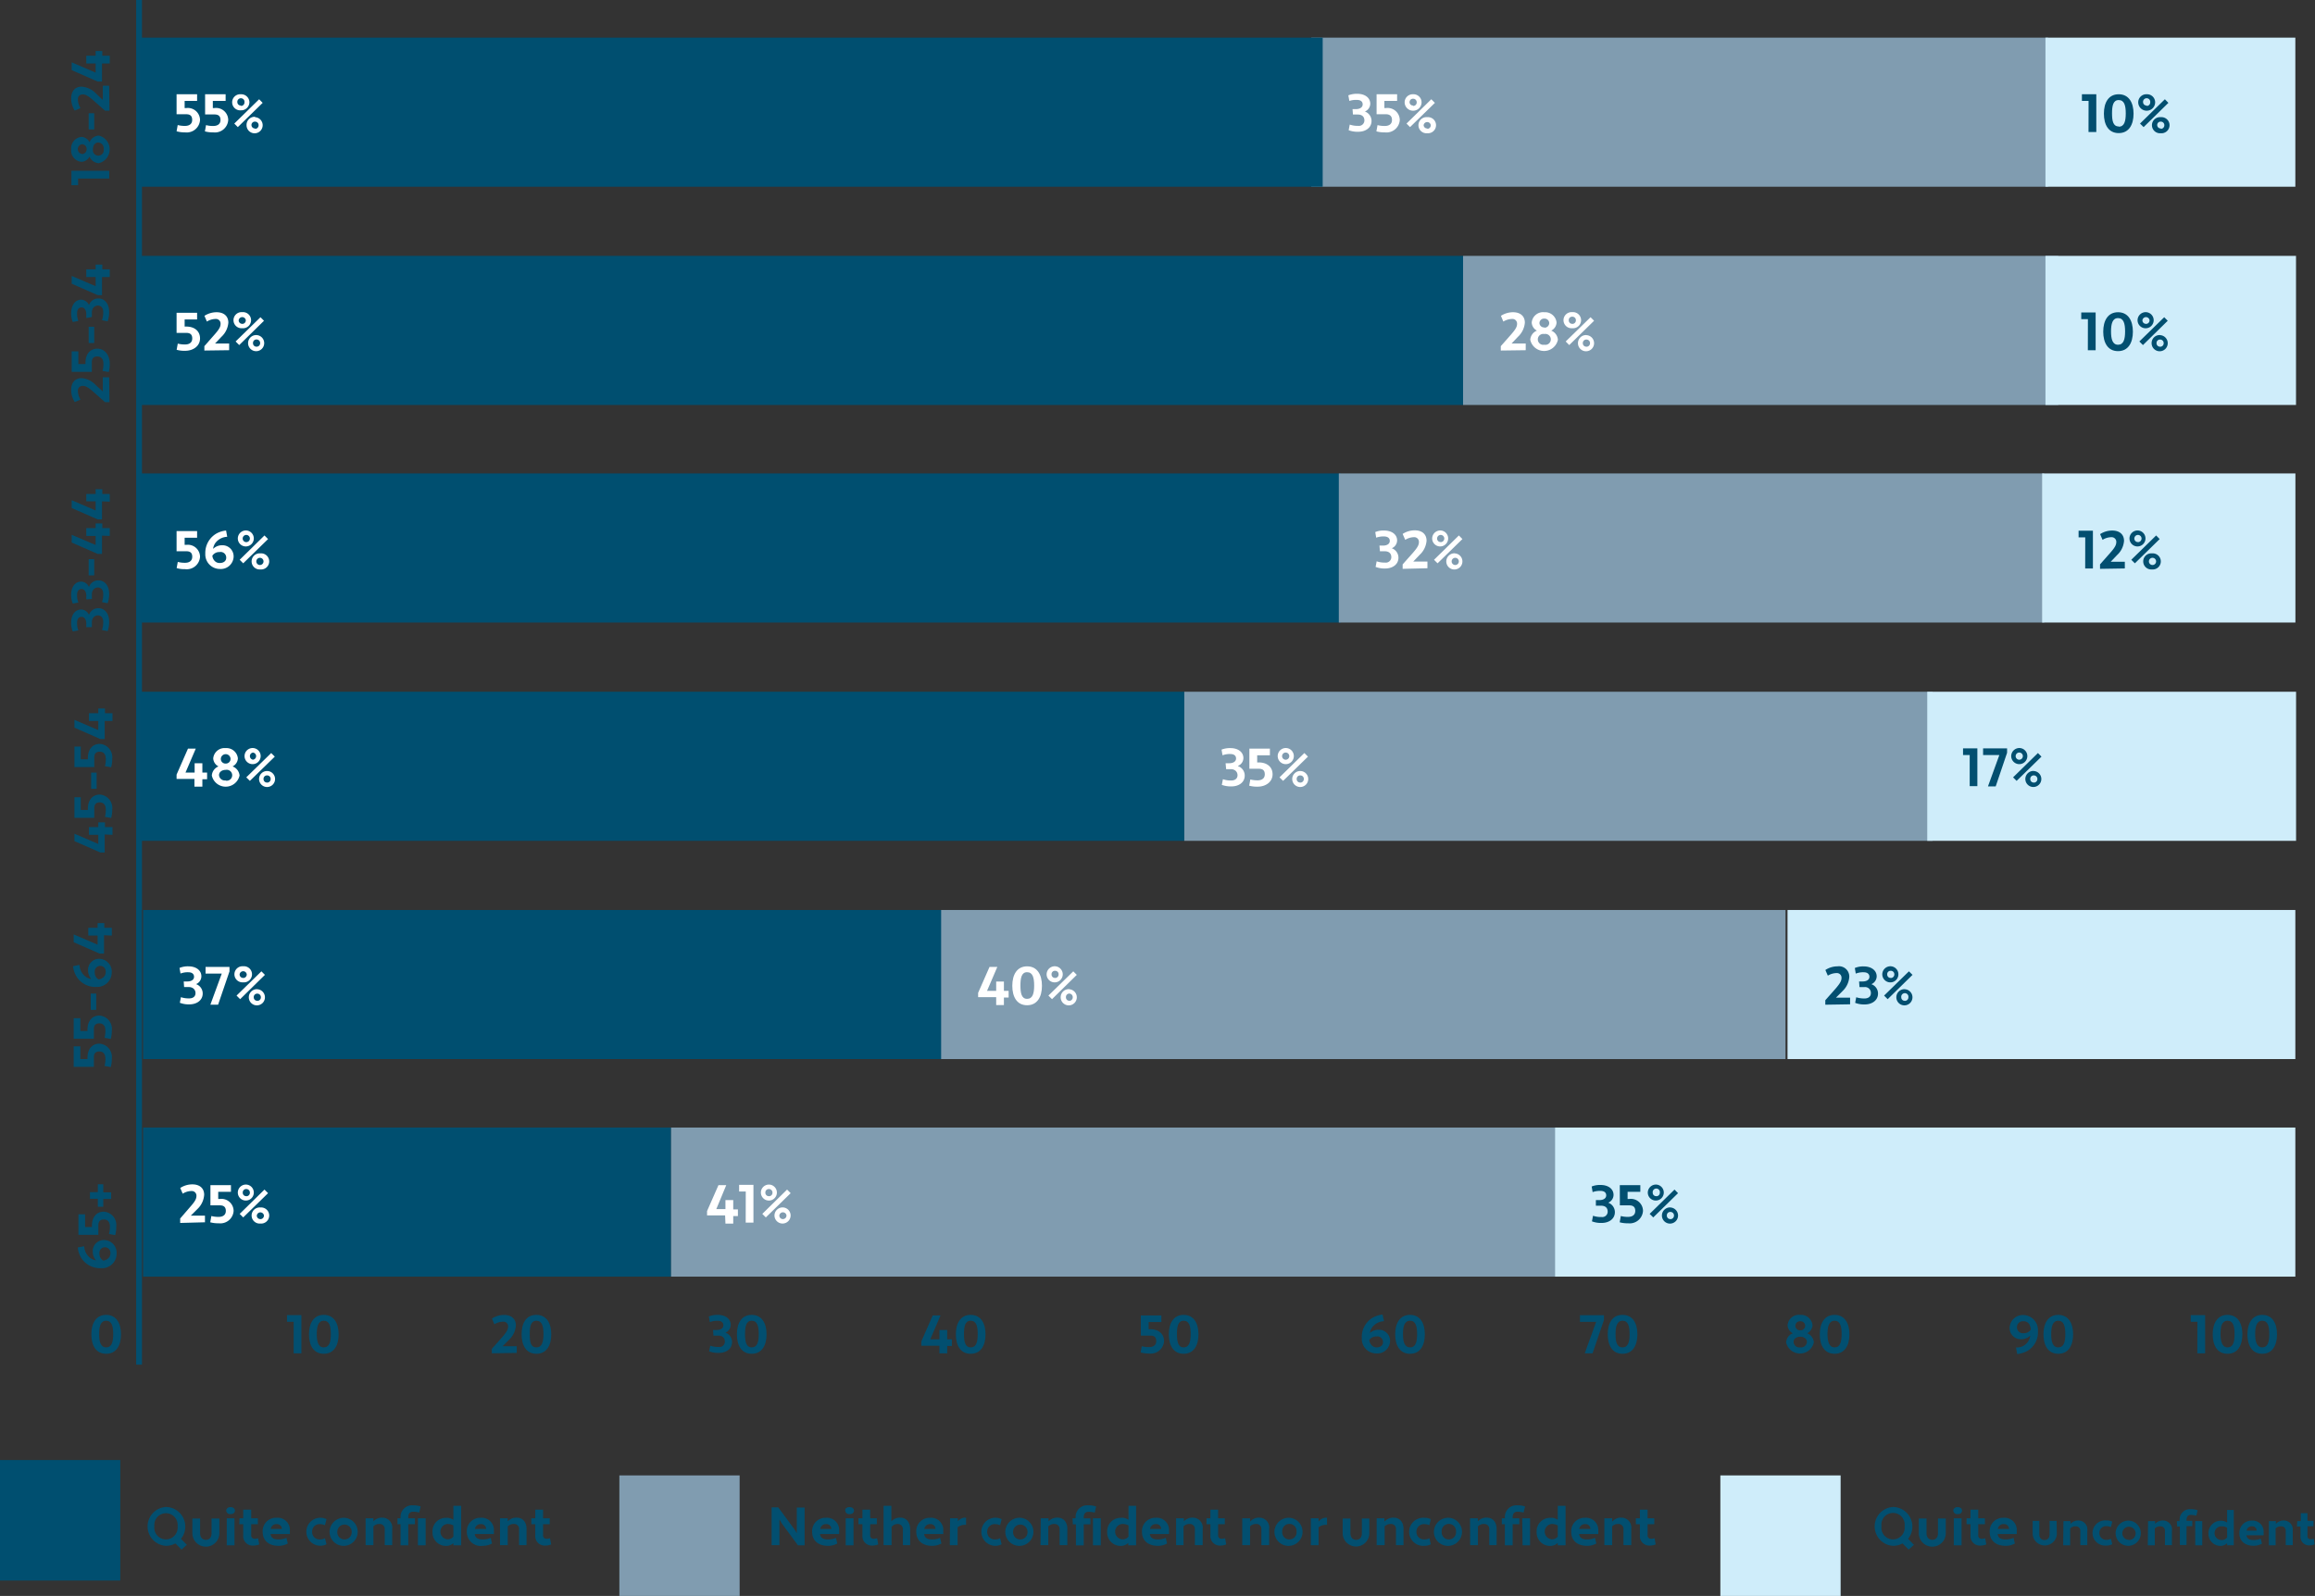 <svg id="Layer_1" data-name="Layer 1" xmlns="http://www.w3.org/2000/svg" width="347.42" height="239.57" viewBox="0 0 347.42 239.57"><rect x="0" y="0" width="347.42" height="239.57" fill="#333333" stroke="none"/><defs><style>.cls-1{fill:#004f70;}.cls-2{fill:#809cb0;}.cls-3{fill:#cfedfa;}.cls-4{fill:none;stroke:#024f70;stroke-miterlimit:4.03;stroke-width:0.87px;}.cls-5{isolation:isolate;}.cls-6{fill:#024f70;}.cls-7{fill:#fff;}</style></defs><rect class="cls-1" y="219.17" width="18.05" height="18.09"/><rect class="cls-2" x="92.95" y="221.48" width="18.05" height="18.09"/><rect class="cls-3" x="258.18" y="221.48" width="18.05" height="18.09"/><line class="cls-4" x1="20.87" x2="20.87" y2="204.85"/><g class="cls-5"><path class="cls-6" d="M28.43,251.23c1.52,0,2.23,1.26,2.23,2.92s-.7,2.92-2.23,2.92-2.22-1.26-2.22-2.92S26.91,251.23,28.43,251.23Zm0,4.88c.84,0,1.06-.82,1.06-2s-.22-2-1.06-2-1.05.87-1.05,2S27.59,256.11,28.43,256.11Z" transform="translate(-12.5 -53.85)"/></g><g class="cls-5"><g class="cls-5"><path class="cls-6" d="M56.57,252.27h-1v-1h2.16V257H56.57Z" transform="translate(-12.5 -53.85)"/></g><g class="cls-5"><path class="cls-6" d="M61.09,251.23c1.52,0,2.23,1.26,2.23,2.92s-.7,2.92-2.23,2.92-2.22-1.26-2.22-2.92S59.57,251.23,61.09,251.23Zm0,4.88c.84,0,1.06-.82,1.06-2s-.22-2-1.06-2-1.05.87-1.05,2S60.25,256.11,61.09,256.11Z" transform="translate(-12.5 -53.85)"/></g></g><g class="cls-5"><g class="cls-5"><path class="cls-6" d="M86.31,257v-.67l1.53-1.72c.78-.89.94-1.27.91-1.73a.69.69,0,0,0-.73-.63,2.62,2.62,0,0,0-1.33.39l-.36-.85a3.28,3.28,0,0,1,1.81-.55c1.1,0,1.78.59,1.78,1.57a3.23,3.23,0,0,1-1,2.13l-1,1v0h2.13v1Z" transform="translate(-12.5 -53.85)"/></g><g class="cls-5"><path class="cls-6" d="M93,251.23c1.52,0,2.23,1.26,2.23,2.92s-.7,2.92-2.23,2.92-2.22-1.26-2.22-2.92S91.43,251.23,93,251.23Zm0,4.88c.84,0,1.06-.82,1.06-2s-.22-2-1.06-2-1,.87-1,2S92.11,256.11,93,256.11Z" transform="translate(-12.5 -53.85)"/></g></g><g class="cls-5"><g class="cls-5"><path class="cls-6" d="M119.51,253.5h.55c.54,0,1-.23,1-.7s-.37-.68-.84-.68a3.2,3.2,0,0,0-1.19.19l-.15-.84a3.25,3.25,0,0,1,1.34-.24c1.11,0,1.94.57,1.94,1.5a1.28,1.28,0,0,1-.8,1.17v0a1.47,1.47,0,0,1,1,1.42c0,1-.86,1.62-2,1.62a3.76,3.76,0,0,1-1.44-.24l.17-.84a3.72,3.72,0,0,0,1.27.19.81.81,0,0,0,.92-.8c0-.62-.4-.91-1-.91h-.71Z" transform="translate(-12.5 -53.85)"/></g><g class="cls-5"><path class="cls-6" d="M125.31,251.23c1.52,0,2.23,1.26,2.23,2.92s-.7,2.92-2.23,2.92-2.22-1.26-2.22-2.92S123.79,251.23,125.31,251.23Zm0,4.88c.84,0,1.06-.82,1.06-2s-.22-2-1.06-2-1,.87-1,2S124.47,256.11,125.31,256.11Z" transform="translate(-12.5 -53.85)"/></g></g><g class="cls-5"><g class="cls-5"><path class="cls-6" d="M153.48,255.86h-2.71v-.65l1.71-3.9h1.17l-1.54,3.59h1.37v-1.4h1.17v1.4h.7v1h-.7V257h-1.17Z" transform="translate(-12.5 -53.85)"/></g><g class="cls-5"><path class="cls-6" d="M158.17,251.23c1.53,0,2.23,1.26,2.23,2.92s-.69,2.92-2.23,2.92-2.22-1.26-2.22-2.92S156.65,251.23,158.17,251.23Zm0,4.88c.85,0,1.06-.82,1.06-2s-.21-2-1.06-2-1,.87-1,2S157.33,256.11,158.17,256.11Z" transform="translate(-12.5 -53.85)"/></g></g><g class="cls-5"><g class="cls-5"><path class="cls-6" d="M183.71,251.31h3.08v1h-1.91v1.07h.23c1.21,0,2.08.66,2.08,1.78a2,2,0,0,1-2.26,1.87,4.33,4.33,0,0,1-1.25-.16l.17-.93a4,4,0,0,0,1.08.13c.61,0,1.09-.26,1.09-.91s-.38-.82-.91-.82h-1.4Z" transform="translate(-12.5 -53.85)"/></g><g class="cls-5"><path class="cls-6" d="M190.13,251.23c1.52,0,2.23,1.26,2.23,2.92s-.7,2.92-2.23,2.92-2.22-1.26-2.22-2.92S188.61,251.23,190.13,251.23Zm0,4.88c.84,0,1.06-.82,1.06-2s-.22-2-1.06-2-1,.87-1,2S189.29,256.11,190.13,256.11Z" transform="translate(-12.5 -53.85)"/></g></g><g class="cls-5"><g class="cls-5"><path class="cls-6" d="M220.2,252.18a2.34,2.34,0,0,0-1.83,1,2.09,2.09,0,0,0-.29.77l0,0a2,2,0,0,1,1.34-.49,1.66,1.66,0,0,1,1.69,1.74,1.92,1.92,0,0,1-2.07,1.82,2.19,2.19,0,0,1-2.17-2.3,3.34,3.34,0,0,1,1.68-3.09,3.94,3.94,0,0,1,1.43-.45Zm-1.09,3.93c.51,0,.94-.27.94-.78a.84.84,0,0,0-1-.86A1.2,1.2,0,0,0,218,255a1.25,1.25,0,0,0,.26.68A1,1,0,0,0,219.11,256.11Z" transform="translate(-12.5 -53.85)"/></g><g class="cls-5"><path class="cls-6" d="M224.11,251.23c1.52,0,2.22,1.26,2.22,2.92s-.69,2.92-2.22,2.92-2.23-1.26-2.23-2.92S222.58,251.23,224.11,251.23Zm0,4.88c.84,0,1.06-.82,1.06-2s-.22-2-1.06-2-1.06.87-1.06,2S223.26,256.11,224.11,256.11Z" transform="translate(-12.5 -53.85)"/></g></g><g class="cls-5"><g class="cls-5"><path class="cls-6" d="M251.5,257h-1.17l1.71-4.72h-2.43v-1h3.6V252Z" transform="translate(-12.5 -53.85)"/></g><g class="cls-5"><path class="cls-6" d="M256,251.23c1.52,0,2.23,1.26,2.23,2.92s-.7,2.92-2.23,2.92-2.22-1.26-2.22-2.92S254.44,251.23,256,251.23Zm0,4.88c.84,0,1.06-.82,1.06-2s-.22-2-1.06-2-1.05.87-1.05,2S255.12,256.11,256,256.11Z" transform="translate(-12.5 -53.85)"/></g></g><g class="cls-5"><g class="cls-5"><path class="cls-6" d="M282.67,251.23a1.73,1.73,0,0,1,1.84,1.54,1.43,1.43,0,0,1-.8,1.22v0a1.6,1.6,0,0,1,1,1.37,2.13,2.13,0,0,1-4.16,0,1.57,1.57,0,0,1,1-1.37v0a1.43,1.43,0,0,1-.78-1.22A1.71,1.71,0,0,1,282.67,251.23Zm0,4.88a.88.88,0,0,0,1-.82c0-.48-.45-.78-1-.78s-1,.3-1,.78A.86.86,0,0,0,282.67,256.11Zm0-2.56a.7.7,0,0,0,.74-.67.69.69,0,0,0-.74-.69.68.68,0,0,0-.73.69A.69.69,0,0,0,282.67,253.55Z" transform="translate(-12.5 -53.85)"/></g><g class="cls-5"><path class="cls-6" d="M287.82,251.23c1.52,0,2.23,1.26,2.23,2.92s-.7,2.92-2.23,2.92-2.22-1.26-2.22-2.92S286.29,251.23,287.82,251.23Zm0,4.88c.84,0,1.06-.82,1.06-2s-.22-2-1.06-2-1.06.87-1.06,2S287,256.11,287.82,256.11Z" transform="translate(-12.5 -53.85)"/></g></g><g class="cls-5"><g class="cls-5"><path class="cls-6" d="M315.05,256.12a2,2,0,0,0,2.13-1.73l-.05,0a1.94,1.94,0,0,1-1.34.5,1.68,1.68,0,0,1-1.7-1.76,2,2,0,0,1,2.08-1.88,2.26,2.26,0,0,1,2.17,2.43,3.21,3.21,0,0,1-1.66,3,4,4,0,0,1-1.45.43Zm1.09-3.93a.87.87,0,0,0-.95.85.89.89,0,0,0,1,.94,1.23,1.23,0,0,0,1.08-.54,1.93,1.93,0,0,0-.25-.84A1,1,0,0,0,316.14,252.19Z" transform="translate(-12.5 -53.85)"/></g><g class="cls-5"><path class="cls-6" d="M321.39,251.23c1.52,0,2.23,1.26,2.23,2.92s-.7,2.92-2.23,2.92-2.22-1.26-2.22-2.92S319.87,251.23,321.39,251.23Zm0,4.88c.84,0,1.06-.82,1.06-2s-.22-2-1.06-2-1.06.87-1.06,2S320.55,256.11,321.39,256.11Z" transform="translate(-12.5 -53.85)"/></g></g><g class="cls-5"><g class="cls-5"><path class="cls-6" d="M342.27,252.27h-1v-1h2.16V257h-1.17Z" transform="translate(-12.5 -53.85)"/></g><g class="cls-5"><path class="cls-6" d="M346.79,251.23c1.53,0,2.23,1.26,2.23,2.92s-.7,2.92-2.23,2.92-2.22-1.26-2.22-2.92S345.27,251.23,346.79,251.23Zm0,4.88c.85,0,1.06-.82,1.06-2s-.21-2-1.06-2-1.05.87-1.05,2S346,256.11,346.79,256.11Z" transform="translate(-12.5 -53.85)"/></g><g class="cls-5"><path class="cls-6" d="M352,251.23c1.52,0,2.22,1.26,2.22,2.92s-.69,2.92-2.22,2.92-2.22-1.26-2.22-2.92S350.51,251.23,352,251.23Zm0,4.88c.84,0,1.06-.82,1.06-2s-.22-2-1.06-2-1.06.87-1.06,2S351.19,256.11,352,256.11Z" transform="translate(-12.5 -53.85)"/></g></g><g class="cls-5"><g class="cls-5"><path class="cls-6" d="M37.4,280.07a2.94,2.94,0,0,1,2.26,4.78l.88.9-.8.71-.91-.92a3,3,0,0,1-1.43.36,2.92,2.92,0,0,1,0-5.83Zm0,4.87a1.78,1.78,0,0,0,1.75-2,1.75,1.75,0,1,0-3.48,0A1.76,1.76,0,0,0,37.4,284.94Z" transform="translate(-12.5 -53.85)"/></g><g class="cls-5"><path class="cls-6" d="M45.42,284a2,2,0,0,1-4.05,0v-2.2h1.16V284c0,.66.37,1,.86,1s.86-.31.86-1v-2.2h1.17Z" transform="translate(-12.5 -53.85)"/></g><g class="cls-5"><path class="cls-6" d="M47.1,280.09c.46,0,.66.27.66.53s-.2.52-.66.52a.58.58,0,0,1-.65-.52C46.45,280.36,46.66,280.09,47.1,280.09Zm-.57,1.68h1.16v4.05H46.53Z" transform="translate(-12.5 -53.85)"/><path class="cls-6" d="M48.44,281.77H49v-1.3H50.2v1.3h1v.89h-1v1.63a.49.49,0,0,0,.53.55,1.56,1.56,0,0,0,.51-.08l.16.93a2.27,2.27,0,0,1-.86.17A1.41,1.41,0,0,1,49,284.35v-1.69h-.59Z" transform="translate(-12.5 -53.85)"/></g><g class="cls-5"><path class="cls-6" d="M56,283.65v.48H53.1c.08.56.44.81,1.2.81a2.88,2.88,0,0,0,1.19-.24l.2.85a2.84,2.84,0,0,1-1.39.35c-1.46,0-2.38-.79-2.38-2.1A2,2,0,0,1,54,281.69,1.83,1.83,0,0,1,56,283.65Zm-2.84-.28H54.8a.72.72,0,0,0-.77-.73A.84.84,0,0,0,53.13,283.37Z" transform="translate(-12.5 -53.85)"/></g><g class="cls-5"><path class="cls-6" d="M60.45,284.94a1.6,1.6,0,0,0,.82-.18l.23.91a2.1,2.1,0,1,1,0-3.77l-.23.9a2.2,2.2,0,0,0-.82-.16,1.11,1.11,0,0,0-1.11,1.15A1.1,1.1,0,0,0,60.45,284.94Z" transform="translate(-12.5 -53.85)"/></g><g class="cls-5"><path class="cls-6" d="M64.2,281.69a2.11,2.11,0,1,1-2.24,2.1A2.14,2.14,0,0,1,64.2,281.69Zm0,3.25a1.08,1.08,0,0,0,1.08-1.15,1.08,1.08,0,1,0-2.16,0A1.07,1.07,0,0,0,64.2,284.94Z" transform="translate(-12.5 -53.85)"/></g><g class="cls-5"><path class="cls-6" d="M67.37,281.77h1.17v.46l0,0a1.7,1.7,0,0,1,1.35-.56,1.49,1.49,0,0,1,1.47,1.7v2.43H70.24v-2.37a.74.74,0,0,0-.78-.81,1.22,1.22,0,0,0-.92.36v2.82H67.37Z" transform="translate(-12.5 -53.85)"/></g><g class="cls-5"><path class="cls-6" d="M72.15,281.77h.46v-.16a1.73,1.73,0,0,1,1.89-1.79,3.35,3.35,0,0,1,1.13.17l-.21.91a4,4,0,0,0-.92-.12c-.47,0-.73.27-.73.83v.16h1v.89h-1v3.16H72.61v-3.16h-.46Zm3.07,0h1.16v4.05H75.22Z" transform="translate(-12.5 -53.85)"/></g><g class="cls-5"><path class="cls-6" d="M80.54,282V279.9h1.17v5.92H80.54v-.32h0a1.61,1.61,0,0,1-1.13.41,2,2,0,0,1-2-2.11,2,2,0,0,1,2-2.1A1.71,1.71,0,0,1,80.54,282Zm0,2.49v-1.65a1.89,1.89,0,0,0-.94-.22,1.16,1.16,0,0,0,0,2.3A1.09,1.09,0,0,0,80.54,284.51Z" transform="translate(-12.5 -53.85)"/></g><g class="cls-5"><path class="cls-6" d="M86.62,283.65v.48H83.75c.08.56.43.81,1.19.81a2.92,2.92,0,0,0,1.2-.24l.2.85a2.88,2.88,0,0,1-1.4.35,2.09,2.09,0,0,1-2.38-2.1,2,2,0,0,1,2.08-2.11A1.83,1.83,0,0,1,86.62,283.65Zm-2.84-.28h1.67a.72.72,0,0,0-.77-.73A.83.83,0,0,0,83.78,283.37Z" transform="translate(-12.5 -53.85)"/></g><g class="cls-5"><path class="cls-6" d="M87.54,281.77H88.7v.46l0,0a1.73,1.73,0,0,1,1.35-.56c.81,0,1.47.57,1.47,1.7v2.43H90.4v-2.37a.73.73,0,0,0-.78-.81,1.22,1.22,0,0,0-.92.36v2.82H87.54Z" transform="translate(-12.5 -53.85)"/></g><g class="cls-5"><path class="cls-6" d="M92.24,281.77h.59v-1.3H94v1.3h1v.89H94v1.63a.49.49,0,0,0,.53.55,1.52,1.52,0,0,0,.51-.08l.17.93a2.36,2.36,0,0,1-.87.17,1.41,1.41,0,0,1-1.51-1.51v-1.69h-.59Z" transform="translate(-12.5 -53.85)"/></g></g><g class="cls-5"><g class="cls-5"><path class="cls-6" d="M129.83,282.54l-.31-.54-.05,0v3.8H128.3v-5.67h1l2.44,3.32.34.56,0,0v-3.86h1.17v5.67h-1Z" transform="translate(-12.5 -53.85)"/></g><g class="cls-5"><path class="cls-6" d="M138.44,283.65v.48h-2.88c.08.56.44.81,1.2.81a2.88,2.88,0,0,0,1.19-.24l.21.85a2.88,2.88,0,0,1-1.4.35c-1.46,0-2.38-.79-2.38-2.1a2,2,0,0,1,2.07-2.11A1.84,1.84,0,0,1,138.44,283.65Zm-2.84-.28h1.66a.71.71,0,0,0-.77-.73A.83.83,0,0,0,135.6,283.37Z" transform="translate(-12.5 -53.85)"/></g><g class="cls-5"><path class="cls-6" d="M140,280.09c.46,0,.66.27.66.53s-.2.52-.66.52a.58.58,0,0,1-.65-.52C139.3,280.36,139.51,280.09,140,280.09Zm-.58,1.68h1.17v4.05h-1.17Z" transform="translate(-12.5 -53.85)"/></g><g class="cls-5"><path class="cls-6" d="M141.33,281.77h.6v-1.3h1.16v1.3h1v.89h-1v1.63a.49.49,0,0,0,.54.55,1.6,1.6,0,0,0,.51-.08l.16.93a2.36,2.36,0,0,1-.87.17,1.41,1.41,0,0,1-1.5-1.51v-1.69h-.6Z" transform="translate(-12.5 -53.85)"/></g><g class="cls-5"><path class="cls-6" d="M145.1,279.9h1.17v2.33l0,0a1.74,1.74,0,0,1,1.36-.56c.8,0,1.46.59,1.46,1.76v2.37H148v-2.3a.77.77,0,0,0-.79-.88,1.18,1.18,0,0,0-.91.44v2.74H145.1Z" transform="translate(-12.5 -53.85)"/></g><g class="cls-5"><path class="cls-6" d="M154.06,283.65v.48h-2.87c.08.56.44.81,1.2.81a2.88,2.88,0,0,0,1.19-.24l.2.85a2.84,2.84,0,0,1-1.39.35c-1.46,0-2.38-.79-2.38-2.1a2,2,0,0,1,2.07-2.11A1.83,1.83,0,0,1,154.06,283.65Zm-2.84-.28h1.67a.72.72,0,0,0-.77-.73A.84.84,0,0,0,151.22,283.37Z" transform="translate(-12.5 -53.85)"/></g><g class="cls-5"><path class="cls-6" d="M155.08,281.77h1.17v.45l0,0a1.44,1.44,0,0,1,1.12-.55h.11v1.08h-.2a1.69,1.69,0,0,0-1.07.37v2.69h-1.17Z" transform="translate(-12.5 -53.85)"/></g><g class="cls-5"><path class="cls-6" d="M161.77,284.94a1.6,1.6,0,0,0,.82-.18l.23.91a2.17,2.17,0,0,1-1,.23,2.11,2.11,0,1,1,1-4l-.23.9a2.2,2.2,0,0,0-.82-.16,1.12,1.12,0,0,0-1.12,1.15A1.11,1.11,0,0,0,161.77,284.94Z" transform="translate(-12.5 -53.85)"/></g><g class="cls-5"><path class="cls-6" d="M165.62,281.69a2.11,2.11,0,1,1-2.25,2.1A2.13,2.13,0,0,1,165.62,281.69Zm0,3.25a1.08,1.08,0,0,0,1.08-1.15,1.08,1.08,0,1,0-2.16,0A1.07,1.07,0,0,0,165.62,284.94Z" transform="translate(-12.5 -53.85)"/></g><g class="cls-5"><path class="cls-6" d="M168.69,281.77h1.17v.46l0,0a1.74,1.74,0,0,1,1.36-.56c.8,0,1.46.57,1.46,1.7v2.43h-1.16v-2.37a.74.74,0,0,0-.79-.81,1.21,1.21,0,0,0-.91.36v2.82h-1.17Z" transform="translate(-12.5 -53.85)"/></g><g class="cls-5"><path class="cls-6" d="M173.46,281.77h.46v-.16a1.74,1.74,0,0,1,1.9-1.79A3.39,3.39,0,0,1,177,280l-.21.91a4.11,4.11,0,0,0-.92-.12c-.47,0-.73.27-.73.83v.16h1v.89h-1v3.16h-1.17v-3.16h-.46Zm3.07,0h1.17v4.05h-1.17Z" transform="translate(-12.5 -53.85)"/></g><g class="cls-5"><path class="cls-6" d="M181.86,282V279.9H183v5.92h-1.17v-.32h-.05a1.59,1.59,0,0,1-1.12.41,2,2,0,0,1-2-2.11,2,2,0,0,1,2-2.1A1.71,1.71,0,0,1,181.86,282Zm0,2.49v-1.65a1.91,1.91,0,0,0-1-.22,1.16,1.16,0,0,0,0,2.3A1.11,1.11,0,0,0,181.86,284.51Z" transform="translate(-12.5 -53.85)"/></g><g class="cls-5"><path class="cls-6" d="M187.94,283.65v.48h-2.88c.08.56.44.81,1.2.81a2.88,2.88,0,0,0,1.19-.24l.2.85a2.84,2.84,0,0,1-1.39.35c-1.46,0-2.38-.79-2.38-2.1a2,2,0,0,1,2.07-2.11A1.84,1.84,0,0,1,187.94,283.65Zm-2.85-.28h1.67a.72.72,0,0,0-.77-.73A.84.84,0,0,0,185.09,283.37Z" transform="translate(-12.5 -53.85)"/></g><g class="cls-5"><path class="cls-6" d="M189,281.77h1.17v.46l0,0a1.7,1.7,0,0,1,1.35-.56,1.49,1.49,0,0,1,1.47,1.7v2.43h-1.17v-2.37a.74.74,0,0,0-.78-.81,1.22,1.22,0,0,0-.92.36v2.82H189Z" transform="translate(-12.5 -53.85)"/></g><g class="cls-5"><path class="cls-6" d="M193.56,281.77h.59v-1.3h1.16v1.3h1v.89h-1v1.63a.49.49,0,0,0,.54.55,1.56,1.56,0,0,0,.51-.08l.16.93a2.36,2.36,0,0,1-.87.17,1.41,1.41,0,0,1-1.5-1.51v-1.69h-.59Z" transform="translate(-12.5 -53.85)"/></g><g class="cls-5"><path class="cls-6" d="M198.93,281.77h1.17v.46l.05,0a1.7,1.7,0,0,1,1.35-.56,1.49,1.49,0,0,1,1.47,1.7v2.43H201.8v-2.37a.73.73,0,0,0-.78-.81,1.22,1.22,0,0,0-.92.36v2.82h-1.17Z" transform="translate(-12.5 -53.85)"/></g><g class="cls-5"><path class="cls-6" d="M206,281.69a2.11,2.11,0,1,1-2.24,2.1A2.14,2.14,0,0,1,206,281.69Zm0,3.25a1.07,1.07,0,0,0,1.08-1.15,1.08,1.08,0,1,0-2.15,0A1.06,1.06,0,0,0,206,284.94Z" transform="translate(-12.5 -53.85)"/></g><g class="cls-5"><path class="cls-6" d="M209.22,281.77h1.16v.45l.05,0a1.43,1.43,0,0,1,1.11-.55h.11v1.08h-.19a1.74,1.74,0,0,0-1.08.37v2.69h-1.16Z" transform="translate(-12.5 -53.85)"/></g><g class="cls-5"><path class="cls-6" d="M218,284a2,2,0,0,1-4,0v-2.2h1.16V284c0,.66.37,1,.86,1s.86-.31.86-1v-2.2H218Z" transform="translate(-12.5 -53.85)"/></g><g class="cls-5"><path class="cls-6" d="M219.1,281.77h1.16v.46l.05,0a1.73,1.73,0,0,1,1.35-.56c.81,0,1.47.57,1.47,1.7v2.43H222v-2.37a.73.73,0,0,0-.78-.81,1.22,1.22,0,0,0-.92.36v2.82H219.1Z" transform="translate(-12.5 -53.85)"/></g><g class="cls-5"><path class="cls-6" d="M226.19,284.94a1.62,1.62,0,0,0,.82-.18l.22.91a2.11,2.11,0,0,1-1,.23,2.11,2.11,0,1,1,0-4.21,2.09,2.09,0,0,1,1,.21l-.22.9a2.2,2.2,0,0,0-.82-.16,1.12,1.12,0,0,0-1.12,1.15A1.11,1.11,0,0,0,226.19,284.94Z" transform="translate(-12.5 -53.85)"/></g><g class="cls-5"><path class="cls-6" d="M229.94,281.69a2.11,2.11,0,1,1-2.25,2.1A2.14,2.14,0,0,1,229.94,281.69Zm0,3.25a1.07,1.07,0,0,0,1.07-1.15,1.08,1.08,0,1,0-2.15,0A1.06,1.06,0,0,0,229.94,284.94Z" transform="translate(-12.5 -53.85)"/></g><g class="cls-5"><path class="cls-6" d="M233.11,281.77h1.17v.46l0,0a1.74,1.74,0,0,1,1.36-.56c.8,0,1.46.57,1.46,1.7v2.43H236v-2.37a.74.74,0,0,0-.79-.81,1.2,1.2,0,0,0-.91.36v2.82h-1.17Z" transform="translate(-12.5 -53.85)"/></g><g class="cls-5"><path class="cls-6" d="M237.88,281.77h.46v-.16a1.74,1.74,0,0,1,1.9-1.79,3.43,3.43,0,0,1,1.13.17l-.22.91a3.94,3.94,0,0,0-.91-.12c-.47,0-.73.27-.73.83v.16h1v.89h-1v3.16h-1.17v-3.16h-.46Zm3.07,0h1.17v4.05H241Z" transform="translate(-12.5 -53.85)"/></g><g class="cls-5"><path class="cls-6" d="M246.28,282V279.9h1.17v5.92h-1.17v-.32h-.05a1.59,1.59,0,0,1-1.12.41,2,2,0,0,1-2-2.11,2,2,0,0,1,2-2.1A1.73,1.73,0,0,1,246.28,282Zm0,2.49v-1.65a1.91,1.91,0,0,0-.95-.22,1.16,1.16,0,0,0,0,2.3A1.11,1.11,0,0,0,246.28,284.51Z" transform="translate(-12.5 -53.85)"/></g><g class="cls-5"><path class="cls-6" d="M252.36,283.65v.48h-2.88c.08.56.44.81,1.2.81a2.88,2.88,0,0,0,1.19-.24l.2.85a2.84,2.84,0,0,1-1.39.35c-1.46,0-2.38-.79-2.38-2.1a2,2,0,0,1,2.07-2.11A1.84,1.84,0,0,1,252.36,283.65Zm-2.85-.28h1.67a.72.72,0,0,0-.77-.73A.84.84,0,0,0,249.51,283.37Z" transform="translate(-12.5 -53.85)"/></g><g class="cls-5"><path class="cls-6" d="M253.27,281.77h1.17v.46l.05,0a1.7,1.7,0,0,1,1.35-.56,1.49,1.49,0,0,1,1.47,1.7v2.43h-1.17v-2.37a.74.74,0,0,0-.79-.81,1.21,1.21,0,0,0-.91.36v2.82h-1.17Z" transform="translate(-12.5 -53.85)"/></g><g class="cls-5"><path class="cls-6" d="M258,281.77h.6v-1.3h1.16v1.3h1v.89h-1v1.63a.49.49,0,0,0,.54.55,1.6,1.6,0,0,0,.51-.08l.16.93a2.36,2.36,0,0,1-.87.17,1.41,1.41,0,0,1-1.5-1.51v-1.69H258Z" transform="translate(-12.5 -53.85)"/></g></g><g class="cls-5"><g class="cls-5"><path class="cls-6" d="M296.59,280.07a2.94,2.94,0,0,1,2.26,4.78l.88.9-.8.71-.91-.92a3,3,0,0,1-1.43.36,2.92,2.92,0,0,1,0-5.83Zm0,4.87a1.77,1.77,0,0,0,1.74-2,1.75,1.75,0,1,0-3.47,0A1.76,1.76,0,0,0,296.59,284.94Z" transform="translate(-12.5 -53.85)"/></g><g class="cls-5"><path class="cls-6" d="M304.51,284a2,2,0,0,1-4.05,0v-2.2h1.16V284c0,.66.37,1,.86,1s.86-.31.86-1v-2.2h1.17Z" transform="translate(-12.5 -53.85)"/></g><g class="cls-5"><path class="cls-6" d="M306.29,280.09c.46,0,.66.27.66.53s-.2.52-.66.52a.58.58,0,0,1-.65-.52C305.64,280.36,305.85,280.09,306.29,280.09Zm-.58,1.68h1.17v4.05h-1.17Z" transform="translate(-12.5 -53.85)"/><path class="cls-6" d="M307.63,281.77h.59v-1.3h1.16v1.3h1v.89h-1v1.63a.49.49,0,0,0,.54.55,1.56,1.56,0,0,0,.51-.08l.16.93a2.27,2.27,0,0,1-.86.17,1.41,1.41,0,0,1-1.51-1.51v-1.69h-.59Z" transform="translate(-12.5 -53.85)"/></g><g class="cls-5"><path class="cls-6" d="M315.16,283.65v.48h-2.87c.08.56.43.81,1.2.81a2.88,2.88,0,0,0,1.19-.24l.2.85a2.87,2.87,0,0,1-1.39.35c-1.46,0-2.39-.79-2.39-2.1a2,2,0,0,1,2.08-2.11A1.83,1.83,0,0,1,315.16,283.65Zm-2.84-.28H314a.72.72,0,0,0-.77-.73A.83.83,0,0,0,312.32,283.37Z" transform="translate(-12.5 -53.85)"/></g></g><g class="cls-5"><g class="cls-5"><path class="cls-6" d="M321.18,284.16a1.82,1.82,0,0,1-3.63,0v-2h1v2c0,.59.33.87.77.87s.77-.28.77-.87v-2h1.05Z" transform="translate(-12.5 -53.85)"/></g><g class="cls-5"><path class="cls-6" d="M322.17,282.19h1.05v.41l0,0a1.57,1.57,0,0,1,1.21-.5,1.34,1.34,0,0,1,1.32,1.52v2.18h-1.05V283.7a.66.66,0,0,0-.7-.73,1.06,1.06,0,0,0-.82.32v2.53h-1.05Z" transform="translate(-12.5 -53.85)"/></g><g class="cls-5"><path class="cls-6" d="M328.56,285a1.38,1.38,0,0,0,.73-.16l.21.82a2,2,0,0,1-.94.2,1.89,1.89,0,1,1,0-3.77,2,2,0,0,1,.94.18l-.21.82a1.81,1.81,0,0,0-.73-.15,1,1,0,0,0-1,1A1,1,0,0,0,328.56,285Z" transform="translate(-12.5 -53.85)"/></g><g class="cls-5"><path class="cls-6" d="M332,282.12a1.89,1.89,0,1,1-2,1.88A1.91,1.91,0,0,1,332,282.12Zm0,2.91a1,1,0,0,0,1-1,1,1,0,0,0-1-1,1,1,0,0,0-1,1A1,1,0,0,0,332,285Z" transform="translate(-12.5 -53.85)"/></g><g class="cls-5"><path class="cls-6" d="M334.87,282.19h1.05v.41l0,0a1.58,1.58,0,0,1,1.22-.5,1.34,1.34,0,0,1,1.31,1.52v2.18h-1.05V283.7a.66.66,0,0,0-.7-.73,1.07,1.07,0,0,0-.82.32v2.53h-1.05Z" transform="translate(-12.5 -53.85)"/></g><g class="cls-5"><path class="cls-6" d="M339.19,282.19h.41V282a1.56,1.56,0,0,1,1.7-1.6,2.93,2.93,0,0,1,1,.16l-.19.81a3.19,3.19,0,0,0-.82-.11c-.42,0-.65.25-.65.74v.15h.86v.8h-.86v2.83h-1V283h-.41Zm2.75,0H343v3.63h-1.05Z" transform="translate(-12.5 -53.85)"/></g><g class="cls-5"><path class="cls-6" d="M346.73,282.41v-1.89h1v5.3h-1v-.28l-.05,0a1.39,1.39,0,0,1-1,.37,1.81,1.81,0,0,1-1.75-1.89,1.84,1.84,0,0,1,1.83-1.88A1.55,1.55,0,0,1,346.73,282.41Zm0,2.23v-1.47a1.7,1.7,0,0,0-.85-.2,1,1,0,0,0,0,2.06A1,1,0,0,0,346.73,284.64Z" transform="translate(-12.5 -53.85)"/></g><g class="cls-5"><path class="cls-6" d="M352.21,283.87v.44h-2.58c.08.5.4.72,1.08.72a2.69,2.69,0,0,0,1.07-.21l.18.76a2.63,2.63,0,0,1-1.25.31c-1.31,0-2.14-.71-2.14-1.88a1.82,1.82,0,0,1,1.86-1.89A1.64,1.64,0,0,1,352.21,283.87Zm-2.55-.25h1.5a.64.64,0,0,0-.69-.65A.75.75,0,0,0,349.66,283.62Z" transform="translate(-12.5 -53.85)"/></g><g class="cls-5"><path class="cls-6" d="M353,282.19h1.05v.41l0,0a1.57,1.57,0,0,1,1.21-.5,1.34,1.34,0,0,1,1.32,1.52v2.18h-1.05V283.7a.66.66,0,0,0-.7-.73,1.06,1.06,0,0,0-.82.32v2.53H353Z" transform="translate(-12.5 -53.85)"/></g><g class="cls-5"><path class="cls-6" d="M357.26,282.19h.53V281h1v1.16h.9v.8h-.9v1.46a.44.44,0,0,0,.48.49,1.59,1.59,0,0,0,.46-.07l.14.83a1.89,1.89,0,0,1-.77.16,1.28,1.28,0,0,1-1.36-1.36V283h-.53Z" transform="translate(-12.5 -53.85)"/></g></g><rect class="cls-1" x="21.07" y="38.41" width="198.5" height="22.38"/><g class="cls-5"><g class="cls-5"><path class="cls-7" d="M39,100.8h3.08v1H40.21v1.07h.24c1.2,0,2.07.65,2.07,1.78s-1,1.86-2.25,1.86a4.44,4.44,0,0,1-1.26-.15l.17-.93a4.18,4.18,0,0,0,1.09.13c.61,0,1.08-.26,1.08-.91s-.38-.83-.9-.83H39Z" transform="translate(-12.5 -53.85)"/></g><g class="cls-5"><path class="cls-7" d="M43.17,106.47v-.66l1.52-1.73c.79-.89.94-1.26.91-1.72a.69.69,0,0,0-.73-.63,2.55,2.55,0,0,0-1.32.39l-.37-.86a3.39,3.39,0,0,1,1.82-.54c1.09,0,1.77.58,1.77,1.57a3.27,3.27,0,0,1-1.05,2.13l-.95,1,0,0h2.12v1Z" transform="translate(-12.5 -53.85)"/></g><g class="cls-5"><path class="cls-7" d="M48.86,100.71a1.21,1.21,0,1,1,0,2.41,1.21,1.21,0,1,1,0-2.41Zm2.73.76.53.53-3.72,3.65-.54-.54Zm-2.73,1a.53.53,0,0,0,.53-.55.54.54,0,0,0-1.07,0A.52.52,0,0,0,48.86,102.46ZM51,104.15a1.21,1.21,0,1,1-1.27,1.2A1.21,1.21,0,0,1,51,104.15Zm0,1.74a.52.52,0,0,0,.54-.54.53.53,0,0,0-.54-.54.51.51,0,0,0-.53.54A.51.51,0,0,0,51,105.89Z" transform="translate(-12.5 -53.85)"/></g></g><rect class="cls-2" x="219.57" y="38.41" width="89.32" height="22.38"/><g class="cls-5"><g class="cls-5"><path class="cls-7" d="M237.73,106.47v-.66l1.53-1.73c.78-.89.94-1.26.91-1.72a.69.69,0,0,0-.74-.63,2.61,2.61,0,0,0-1.32.39l-.36-.86a3.36,3.36,0,0,1,1.81-.54c1.1,0,1.78.58,1.78,1.57a3.27,3.27,0,0,1-1.05,2.13l-.95,1v0h2.13v1Z" transform="translate(-12.5 -53.85)"/></g><g class="cls-5"><path class="cls-7" d="M244.26,100.72a1.73,1.73,0,0,1,1.84,1.54,1.44,1.44,0,0,1-.8,1.22v0a1.6,1.6,0,0,1,1,1.37,2.12,2.12,0,0,1-4.15,0,1.6,1.6,0,0,1,1-1.37v0a1.44,1.44,0,0,1-.78-1.22A1.71,1.71,0,0,1,244.26,100.72Zm0,4.88a.82.82,0,1,0,0-1.61.82.82,0,1,0,0,1.61Zm0-2.56a.71.71,0,0,0,.74-.67.69.69,0,0,0-.74-.69.68.68,0,0,0-.73.69A.69.69,0,0,0,244.26,103Z" transform="translate(-12.5 -53.85)"/></g><g class="cls-5"><path class="cls-7" d="M248.46,100.71a1.21,1.21,0,1,1,0,2.41,1.21,1.21,0,1,1,0-2.41Zm2.74.76.53.53L248,105.65l-.53-.54Zm-2.74,1a.53.53,0,0,0,.54-.55.52.52,0,0,0-.54-.53.5.5,0,0,0-.53.53A.51.51,0,0,0,248.46,102.46Zm2.12,1.69a1.21,1.21,0,1,1-1.27,1.2A1.21,1.21,0,0,1,250.58,104.15Zm0,1.74a.53.53,0,0,0,.54-.54.53.53,0,0,0-.54-.54.52.52,0,0,0-.54.54A.51.51,0,0,0,250.58,105.89Z" transform="translate(-12.5 -53.85)"/></g></g><rect class="cls-3" x="306.97" y="38.41" width="37.6" height="22.38"/><g class="cls-5"><g class="cls-5"><path class="cls-6" d="M325.84,101.76h-1v-1H327v5.67h-1.17Z" transform="translate(-12.5 -53.85)"/></g><g class="cls-5"><path class="cls-6" d="M330.36,100.72c1.52,0,2.23,1.26,2.23,2.92s-.7,2.92-2.23,2.92-2.22-1.26-2.22-2.92S328.84,100.72,330.36,100.72Zm0,4.88c.84,0,1.06-.82,1.06-2s-.22-2-1.06-2-1.05.87-1.05,2S329.52,105.6,330.36,105.6Z" transform="translate(-12.5 -53.85)"/></g><g class="cls-5"><path class="cls-6" d="M334.56,100.71a1.21,1.21,0,1,1-1.27,1.2A1.22,1.22,0,0,1,334.56,100.71Zm2.73.76.53.53-3.72,3.65-.54-.54Zm-2.73,1a.53.53,0,0,0,.53-.55.54.54,0,0,0-1.07,0A.52.52,0,0,0,334.56,102.46Zm2.11,1.69a1.21,1.21,0,1,1-1.27,1.2A1.2,1.2,0,0,1,336.67,104.15Zm0,1.74a.52.52,0,0,0,.54-.54.53.53,0,0,0-.54-.54.51.51,0,0,0-.53.54A.51.51,0,0,0,336.67,105.89Z" transform="translate(-12.5 -53.85)"/></g></g><rect class="cls-1" x="21.07" y="71.07" width="180.15" height="22.38"/><g class="cls-5"><g class="cls-5"><path class="cls-7" d="M39,133.57h3.08v1H40.21v1.07h.24a1.83,1.83,0,0,1,2.07,1.78,2,2,0,0,1-2.25,1.87,4.11,4.11,0,0,1-1.26-.16l.17-.93a4.18,4.18,0,0,0,1.09.13c.61,0,1.08-.26,1.08-.91s-.38-.82-.9-.82H39Z" transform="translate(-12.5 -53.85)"/></g><g class="cls-5"><path class="cls-7" d="M46.6,134.43a2.34,2.34,0,0,0-1.83,1,2.16,2.16,0,0,0-.29.77l.05,0a1.91,1.91,0,0,1,1.33-.5,1.67,1.67,0,0,1,1.7,1.74,1.92,1.92,0,0,1-2.08,1.82,2.19,2.19,0,0,1-2.17-2.3A3.35,3.35,0,0,1,45,133.93a3.75,3.75,0,0,1,1.43-.44Zm-1.09,3.93c.51,0,.94-.27.94-.78a.84.84,0,0,0-1-.86,1.23,1.23,0,0,0-1.08.55,1.25,1.25,0,0,0,.26.68A1,1,0,0,0,45.51,138.36Z" transform="translate(-12.5 -53.85)"/></g><g class="cls-5"><path class="cls-7" d="M49.46,133.48a1.2,1.2,0,1,1-1.27,1.2A1.21,1.21,0,0,1,49.46,133.48Zm2.73.75.54.54L49,138.41l-.53-.53Zm-2.73,1a.54.54,0,0,0,0-1.08.54.54,0,0,0,0,1.08Zm2.12,1.69a1.21,1.21,0,1,1,0,2.41,1.21,1.21,0,1,1,0-2.41Zm0,1.74a.54.54,0,0,0,0-1.07.54.54,0,1,0,0,1.07Z" transform="translate(-12.5 -53.85)"/></g></g><rect class="cls-2" x="200.92" y="71.07" width="105.85" height="22.38"/><g class="cls-5"><g class="cls-5"><path class="cls-7" d="M219.52,135.75h.55c.54,0,1-.23,1-.7s-.38-.67-.85-.67a3.2,3.2,0,0,0-1.19.18l-.14-.84a3.22,3.22,0,0,1,1.33-.23c1.11,0,1.95.56,1.95,1.49a1.3,1.3,0,0,1-.8,1.17v0a1.51,1.51,0,0,1,1,1.42c0,1-.87,1.62-2,1.62a3.71,3.71,0,0,1-1.43-.24l.16-.84a3.56,3.56,0,0,0,1.27.19.82.82,0,0,0,.93-.8c0-.62-.41-.9-1-.9h-.71Z" transform="translate(-12.5 -53.85)"/></g><g class="cls-5"><path class="cls-7" d="M223,139.24v-.67l1.53-1.72c.78-.89.94-1.27.91-1.73a.69.69,0,0,0-.73-.63,2.47,2.47,0,0,0-1.32.4L223,134a3.31,3.31,0,0,1,1.82-.54c1.09,0,1.77.58,1.77,1.56a3.23,3.23,0,0,1-1.05,2.13l-.95,1v0h2.13v1Z" transform="translate(-12.5 -53.85)"/></g><g class="cls-5"><path class="cls-7" d="M228.71,133.48a1.2,1.2,0,1,1-1.28,1.2A1.22,1.22,0,0,1,228.71,133.48Zm2.73.75.53.54-3.73,3.64-.53-.53Zm-2.73,1a.54.54,0,1,0-.54-.54A.52.52,0,0,0,228.71,135.22Zm2.11,1.69a1.21,1.21,0,1,1-1.27,1.2A1.22,1.22,0,0,1,230.82,136.91Zm0,1.74a.54.54,0,1,0,0-1.07.54.54,0,0,0,0,1.07Z" transform="translate(-12.5 -53.85)"/></g></g><rect class="cls-3" x="306.47" y="71.07" width="38.01" height="22.38"/><g class="cls-5"><g class="cls-5"><path class="cls-6" d="M325.44,134.52h-1v-1h2.15v5.67h-1.16Z" transform="translate(-12.5 -53.85)"/></g><g class="cls-5"><path class="cls-6" d="M327.66,139.24v-.67l1.52-1.72c.79-.89.94-1.27.92-1.73a.7.7,0,0,0-.74-.63,2.47,2.47,0,0,0-1.32.4l-.37-.86a3.31,3.31,0,0,1,1.82-.54c1.09,0,1.77.58,1.77,1.56a3.23,3.23,0,0,1-1.05,2.13l-.95,1,0,0h2.12v1Z" transform="translate(-12.5 -53.85)"/></g><g class="cls-5"><path class="cls-6" d="M333.35,133.48a1.2,1.2,0,1,1-1.27,1.2A1.21,1.21,0,0,1,333.35,133.48Zm2.73.75.53.54-3.72,3.64-.54-.53Zm-2.73,1a.54.54,0,1,0-.54-.54A.52.52,0,0,0,333.35,135.22Zm2.11,1.69a1.21,1.21,0,1,1,0,2.41,1.21,1.21,0,1,1,0-2.41Zm0,1.74a.54.54,0,1,0,0-1.07.54.54,0,0,0,0,1.07Z" transform="translate(-12.5 -53.85)"/></g></g><rect class="cls-1" x="21.07" y="103.84" width="156.66" height="22.38"/><g class="cls-5"><g class="cls-5"><path class="cls-7" d="M41.68,170.78H39v-.65l1.71-3.9h1.17l-1.54,3.59h1.37v-1.4h1.16v1.4h.71v1h-.71v1.12H41.68Z" transform="translate(-12.5 -53.85)"/></g><g class="cls-5"><path class="cls-7" d="M46.37,166.15a1.72,1.72,0,0,1,1.83,1.54,1.42,1.42,0,0,1-.8,1.21v0a1.6,1.6,0,0,1,1.05,1.37,2.13,2.13,0,0,1-4.16,0,1.58,1.58,0,0,1,1-1.37v0a1.43,1.43,0,0,1-.79-1.21A1.71,1.71,0,0,1,46.37,166.15Zm0,4.88a.82.82,0,1,0,0-1.61c-.55,0-1,.31-1,.79A.87.87,0,0,0,46.37,171Zm0-2.56a.7.7,0,0,0,.73-.68.73.73,0,0,0-1.46,0A.69.69,0,0,0,46.37,168.47Z" transform="translate(-12.5 -53.85)"/></g><g class="cls-5"><path class="cls-7" d="M50.47,166.14a1.21,1.21,0,1,1-1.27,1.2A1.21,1.21,0,0,1,50.47,166.14Zm2.73.75.54.54L50,171.07l-.54-.53Zm-2.73,1a.54.54,0,0,0,0-1.07.54.54,0,0,0,0,1.07Zm2.11,1.7a1.2,1.2,0,1,1,0,2.4,1.2,1.2,0,1,1,0-2.4Zm0,1.74a.53.53,0,0,0,.54-.54.52.52,0,0,0-.54-.54.51.51,0,0,0-.53.54A.51.51,0,0,0,52.58,171.32Z" transform="translate(-12.5 -53.85)"/></g></g><rect class="cls-2" x="177.73" y="103.84" width="112.3" height="22.38"/><g class="cls-5"><g class="cls-5"><path class="cls-7" d="M196.43,168.42H197c.54,0,1-.24,1-.71s-.37-.67-.84-.67a3,3,0,0,0-1.19.19l-.15-.85a3.41,3.41,0,0,1,1.34-.23c1.11,0,1.94.57,1.94,1.5a1.27,1.27,0,0,1-.8,1.16v.05a1.49,1.49,0,0,1,1,1.42c0,1-.86,1.62-2,1.62a4,4,0,0,1-1.44-.23l.17-.85a3.49,3.49,0,0,0,1.27.19c.51,0,.92-.27.92-.79s-.4-.91-1-.91h-.71Z" transform="translate(-12.5 -53.85)"/></g><g class="cls-5"><path class="cls-7" d="M200,166.23h3.08v1h-1.91v1.07h.23c1.21,0,2.08.65,2.08,1.78s-1,1.86-2.26,1.86a4.37,4.37,0,0,1-1.25-.15l.17-.93a4.57,4.57,0,0,0,1.08.13c.61,0,1.09-.26,1.09-.91s-.38-.83-.91-.83H200Z" transform="translate(-12.5 -53.85)"/></g><g class="cls-5"><path class="cls-7" d="M205.52,166.14a1.21,1.21,0,1,1-1.27,1.2A1.21,1.21,0,0,1,205.52,166.14Zm2.73.75.54.54-3.73,3.64-.54-.53Zm-2.73,1a.54.54,0,0,0,0-1.07.54.54,0,1,0,0,1.07Zm2.11,1.7a1.2,1.2,0,1,1,0,2.4,1.2,1.2,0,1,1,0-2.4Zm0,1.74a.53.53,0,0,0,.54-.54.52.52,0,0,0-.54-.54.51.51,0,0,0-.53.54A.51.51,0,0,0,207.63,171.32Z" transform="translate(-12.5 -53.85)"/></g></g><rect class="cls-3" x="289.23" y="103.84" width="55.35" height="22.38"/><g class="cls-5"><g class="cls-5"><path class="cls-6" d="M308.1,167.19h-1v-1h2.15v5.67H308.1Z" transform="translate(-12.5 -53.85)"/></g><g class="cls-5"><path class="cls-6" d="M312,171.9h-1.16l1.71-4.71h-2.44v-1h3.6v.66Z" transform="translate(-12.5 -53.85)"/></g><g class="cls-5"><path class="cls-6" d="M315.61,166.14a1.21,1.21,0,1,1-1.28,1.2A1.22,1.22,0,0,1,315.61,166.14Zm2.73.75.53.54-3.73,3.64-.53-.53Zm-2.73,1a.54.54,0,0,0,0-1.07.54.54,0,1,0,0,1.07Zm2.11,1.7a1.2,1.2,0,1,1-1.27,1.2A1.21,1.21,0,0,1,317.72,169.58Zm0,1.74a.53.53,0,0,0,.54-.54.53.53,0,0,0-.54-.54.51.51,0,0,0-.53.54A.51.51,0,0,0,317.72,171.32Z" transform="translate(-12.5 -53.85)"/></g></g><rect class="cls-1" x="21.47" y="136.6" width="119.87" height="22.38"/><g class="cls-5"><g class="cls-5"><path class="cls-7" d="M40.07,201.18h.55c.55,0,1-.23,1-.7s-.37-.68-.84-.68a3,3,0,0,0-1.19.19l-.15-.84a3.25,3.25,0,0,1,1.34-.24c1.11,0,1.94.57,1.94,1.5a1.28,1.28,0,0,1-.8,1.17v0a1.48,1.48,0,0,1,1,1.41c0,1-.87,1.63-2,1.63a3.68,3.68,0,0,1-1.43-.24l.16-.84a3.72,3.72,0,0,0,1.27.18c.51,0,.92-.26.92-.79s-.4-.91-1-.91h-.71Z" transform="translate(-12.5 -53.85)"/></g><g class="cls-5"><path class="cls-7" d="M45.23,204.67H44.07L45.78,200H43.35v-1h3.59v.67Z" transform="translate(-12.5 -53.85)"/></g><g class="cls-5"><path class="cls-7" d="M49,198.9a1.21,1.21,0,1,1,0,2.41,1.21,1.21,0,1,1,0-2.41Zm2.73.76.53.53-3.72,3.65L48,203.3Zm-2.73,1a.53.53,0,0,0,.53-.55.54.54,0,0,0-1.07,0A.52.52,0,0,0,49,200.65Zm2.11,1.69a1.21,1.21,0,1,1-1.27,1.2A1.21,1.21,0,0,1,51.07,202.34Zm0,1.74a.52.52,0,0,0,.54-.54.53.53,0,0,0-.54-.54.51.51,0,0,0-.53.54A.51.51,0,0,0,51.07,204.08Z" transform="translate(-12.5 -53.85)"/></g></g><rect class="cls-2" x="141.24" y="136.6" width="126.72" height="22.38"/><g class="cls-5"><g class="cls-5"><path class="cls-7" d="M162,203.54h-2.71v-.65L161,199h1.17l-1.54,3.59H162v-1.4h1.16v1.4h.71v1h-.71v1.13H162Z" transform="translate(-12.5 -53.85)"/></g><g class="cls-5"><path class="cls-7" d="M166.64,198.91c1.53,0,2.23,1.26,2.23,2.92s-.7,2.92-2.23,2.92-2.22-1.26-2.22-2.92S165.12,198.91,166.64,198.91Zm0,4.88c.84,0,1.06-.82,1.06-2s-.22-2-1.06-2-1,.87-1,2S165.8,203.79,166.64,203.79Z" transform="translate(-12.5 -53.85)"/></g><g class="cls-5"><path class="cls-7" d="M170.84,198.9a1.21,1.21,0,1,1-1.27,1.2A1.22,1.22,0,0,1,170.84,198.9Zm2.73.76.53.53-3.72,3.65-.54-.54Zm-2.73,1a.53.53,0,0,0,.53-.55.51.51,0,0,0-.53-.53.5.5,0,0,0-.53.53A.51.51,0,0,0,170.84,200.65Zm2.11,1.69a1.21,1.21,0,1,1-1.27,1.2A1.21,1.21,0,0,1,173,202.34Zm0,1.74a.52.52,0,0,0,.54-.54A.53.53,0,0,0,173,203a.51.51,0,0,0-.53.54A.51.51,0,0,0,173,204.08Z" transform="translate(-12.5 -53.85)"/></g></g><rect class="cls-3" x="268.26" y="136.6" width="76.21" height="22.38"/><g class="cls-5"><g class="cls-5"><path class="cls-6" d="M286.43,204.67V204l1.52-1.72c.78-.9.94-1.27.91-1.73a.69.69,0,0,0-.73-.63,2.55,2.55,0,0,0-1.32.39l-.37-.85a3.32,3.32,0,0,1,1.82-.55,1.55,1.55,0,0,1,1.77,1.57,3.23,3.23,0,0,1-1,2.13l-1,1,0,0h2.12v1Z" transform="translate(-12.5 -53.85)"/></g><g class="cls-5"><path class="cls-6" d="M291.5,201.18h.55c.54,0,1-.23,1-.7s-.38-.68-.85-.68A3,3,0,0,0,291,200l-.14-.84a3.23,3.23,0,0,1,1.33-.24c1.11,0,1.95.57,1.95,1.5a1.3,1.3,0,0,1-.8,1.17v0a1.48,1.48,0,0,1,1,1.41c0,1-.87,1.63-2,1.63a3.71,3.71,0,0,1-1.43-.24l.16-.84a3.79,3.79,0,0,0,1.27.18c.52,0,.93-.26.93-.79a.87.87,0,0,0-1-.91h-.71Z" transform="translate(-12.5 -53.85)"/></g><g class="cls-5"><path class="cls-6" d="M296.25,198.9a1.21,1.21,0,1,1-1.27,1.2A1.22,1.22,0,0,1,296.25,198.9Zm2.73.76.54.53-3.73,3.65-.54-.54Zm-2.73,1a.53.53,0,0,0,.54-.55.52.52,0,0,0-.54-.53.5.5,0,0,0-.53.53A.51.51,0,0,0,296.25,200.65Zm2.12,1.69a1.21,1.21,0,1,1-1.28,1.2A1.22,1.22,0,0,1,298.37,202.34Zm0,1.74a.52.52,0,0,0,.53-.54.54.54,0,1,0-1.07,0A.51.51,0,0,0,298.37,204.08Z" transform="translate(-12.5 -53.85)"/></g></g><rect class="cls-1" x="21.47" y="169.26" width="79.24" height="22.38"/><g class="cls-5"><g class="cls-5"><path class="cls-7" d="M39.54,237.43v-.67L41.06,235c.79-.89.94-1.26.92-1.73a.7.7,0,0,0-.74-.63,2.47,2.47,0,0,0-1.32.4l-.37-.86a3.31,3.31,0,0,1,1.82-.54c1.09,0,1.77.58,1.77,1.56a3.23,3.23,0,0,1-1,2.13l-1,1,0,0h2.12v1Z" transform="translate(-12.5 -53.85)"/></g><g class="cls-5"><path class="cls-7" d="M44.08,231.76h3.08v1H45.25v1.07h.24a1.83,1.83,0,0,1,2.07,1.79,2,2,0,0,1-2.25,1.86,4.44,4.44,0,0,1-1.26-.15l.17-.94a4.18,4.18,0,0,0,1.09.13c.61,0,1.08-.26,1.08-.9s-.38-.83-.9-.83H44.08Z" transform="translate(-12.5 -53.85)"/></g><g class="cls-5"><path class="cls-7" d="M49.46,231.67a1.2,1.2,0,1,1-1.27,1.2A1.21,1.21,0,0,1,49.46,231.67Zm2.73.75.54.54L49,236.6l-.53-.53Zm-2.73,1a.52.52,0,0,0,.54-.54.53.53,0,0,0-.54-.54.51.51,0,0,0-.53.54A.51.51,0,0,0,49.46,233.41Zm2.12,1.69a1.21,1.21,0,1,1,0,2.41,1.21,1.21,0,1,1,0-2.41Zm0,1.75a.53.53,0,0,0,.53-.55.54.54,0,0,0-1.07,0A.52.52,0,0,0,51.58,236.85Z" transform="translate(-12.5 -53.85)"/></g></g><rect class="cls-2" x="100.71" y="169.26" width="132.87" height="22.38"/><g class="cls-5"><g class="cls-5"><path class="cls-7" d="M121.32,236.3h-2.71v-.65l1.71-3.89h1.17L120,235.35h1.37V234h1.17v1.4h.7v1h-.7v1.13h-1.17Z" transform="translate(-12.5 -53.85)"/></g><g class="cls-5"><path class="cls-7" d="M124.42,232.71h-1v-1h2.15v5.67h-1.16Z" transform="translate(-12.5 -53.85)"/></g><g class="cls-5"><path class="cls-7" d="M127.89,231.67a1.2,1.2,0,1,1,0,2.4,1.2,1.2,0,1,1,0-2.4Zm2.73.75.54.54-3.73,3.64-.53-.53Zm-2.73,1a.52.52,0,0,0,.54-.54.53.53,0,0,0-.54-.54.51.51,0,0,0-.53.54A.51.51,0,0,0,127.89,233.41ZM130,235.1a1.21,1.21,0,1,1-1.27,1.2A1.22,1.22,0,0,1,130,235.1Zm0,1.75a.53.53,0,0,0,.53-.55.54.54,0,0,0-1.07,0A.52.52,0,0,0,130,236.85Z" transform="translate(-12.5 -53.85)"/></g></g><rect class="cls-3" x="233.38" y="169.26" width="111.09" height="22.38"/><g class="cls-5"><g class="cls-5"><path class="cls-6" d="M252,234h.55c.54,0,1-.24,1-.71s-.37-.67-.84-.67a3.26,3.26,0,0,0-1.2.18l-.14-.84a3.24,3.24,0,0,1,1.34-.23c1.11,0,1.94.56,1.94,1.5a1.28,1.28,0,0,1-.8,1.16v0a1.51,1.51,0,0,1,1,1.42c0,1-.86,1.62-2,1.62a3.76,3.76,0,0,1-1.44-.24l.16-.84a3.58,3.58,0,0,0,1.28.19.81.81,0,0,0,.92-.8c0-.62-.4-.9-1-.9H252Z" transform="translate(-12.5 -53.85)"/></g><g class="cls-5"><path class="cls-6" d="M255.59,231.76h3.08v1h-1.91v1.07H257a1.82,1.82,0,0,1,2.07,1.79,2,2,0,0,1-2.25,1.86,4.33,4.33,0,0,1-1.25-.15l.17-.94a4,4,0,0,0,1.08.13c.61,0,1.09-.26,1.09-.9s-.38-.83-.91-.83h-1.4Z" transform="translate(-12.5 -53.85)"/></g><g class="cls-5"><path class="cls-6" d="M261.07,231.67a1.2,1.2,0,1,1-1.28,1.2A1.22,1.22,0,0,1,261.07,231.67Zm2.73.75.53.54-3.72,3.64-.54-.53Zm-2.73,1a.52.52,0,0,0,.53-.54.54.54,0,1,0-1.07,0A.51.51,0,0,0,261.07,233.41Zm2.11,1.69a1.21,1.21,0,1,1-1.27,1.2A1.22,1.22,0,0,1,263.18,235.1Zm0,1.75a.53.53,0,0,0,.54-.55.52.52,0,0,0-.54-.53.5.5,0,0,0-.53.53A.51.51,0,0,0,263.18,236.85Z" transform="translate(-12.5 -53.85)"/></g></g><rect class="cls-2" x="196.79" y="5.65" width="110.59" height="22.38"/><g class="cls-5"><g class="cls-5"><path class="cls-7" d="M215.48,70.23H216c.54,0,1-.24,1-.71s-.37-.67-.84-.67A3.2,3.2,0,0,0,215,69l-.15-.84a3.47,3.47,0,0,1,1.34-.23c1.11,0,1.95.56,1.95,1.5a1.29,1.29,0,0,1-.81,1.16v0a1.5,1.5,0,0,1,1,1.42c0,1-.87,1.62-2,1.62a3.87,3.87,0,0,1-1.43-.23l.16-.85a3.52,3.52,0,0,0,1.27.19.82.82,0,0,0,.93-.8c0-.62-.41-.9-1-.9h-.72Z" transform="translate(-12.5 -53.85)"/></g><g class="cls-5"><path class="cls-7" d="M219.09,68h3.08V69h-1.91v1.07h.24a1.83,1.83,0,0,1,2.07,1.79,2,2,0,0,1-2.25,1.86,4.44,4.44,0,0,1-1.26-.15l.17-.94a4.18,4.18,0,0,0,1.09.13c.61,0,1.08-.26,1.08-.9S221,71,220.5,71h-1.41Z" transform="translate(-12.5 -53.85)"/></g><g class="cls-5"><path class="cls-7" d="M224.57,68a1.21,1.21,0,0,1,1.27,1.2,1.27,1.27,0,0,1-2.54,0A1.21,1.21,0,0,1,224.57,68Zm2.73.75.54.54-3.73,3.64-.53-.53Zm-2.73,1a.52.52,0,0,0,.54-.54.53.53,0,0,0-.54-.54.51.51,0,0,0-.53.54A.51.51,0,0,0,224.57,69.69Zm2.12,1.69a1.21,1.21,0,1,1,0,2.41,1.21,1.21,0,1,1,0-2.41Zm0,1.75a.53.53,0,0,0,.53-.55.54.54,0,0,0-1.07,0A.52.52,0,0,0,226.69,73.13Z" transform="translate(-12.5 -53.85)"/></g></g><rect class="cls-1" x="21.07" y="5.65" width="177.43" height="22.38"/><g class="cls-5"><g class="cls-5"><path class="cls-7" d="M39,68h3.08V69H40.21v1.07h.24a1.83,1.83,0,0,1,2.07,1.79,2,2,0,0,1-2.25,1.86A4.44,4.44,0,0,1,39,73.56l.17-.94a4.18,4.18,0,0,0,1.09.13c.61,0,1.08-.26,1.08-.9S41,71,40.45,71H39Z" transform="translate(-12.5 -53.85)"/></g><g class="cls-5"><path class="cls-7" d="M43.28,68h3.08V69H44.44v1.07h.24a1.82,1.82,0,0,1,2.07,1.79,2,2,0,0,1-2.25,1.86,4.33,4.33,0,0,1-1.25-.15l.17-.94a4,4,0,0,0,1.08.13c.61,0,1.09-.26,1.09-.9s-.38-.83-.91-.83h-1.4Z" transform="translate(-12.5 -53.85)"/></g><g class="cls-5"><path class="cls-7" d="M48.66,68a1.22,1.22,0,0,1,1.27,1.2,1.23,1.23,0,0,1-1.27,1.21,1.21,1.21,0,1,1,0-2.41Zm2.73.75.53.54-3.73,3.64-.53-.53Zm-2.73,1a.52.52,0,0,0,.53-.54.54.54,0,1,0-1.07,0A.51.51,0,0,0,48.66,69.69Zm2.11,1.69a1.21,1.21,0,1,1-1.27,1.2A1.22,1.22,0,0,1,50.77,71.38Zm0,1.75a.53.53,0,0,0,.54-.55.52.52,0,0,0-.54-.53.5.5,0,0,0-.53.53A.51.51,0,0,0,50.77,73.13Z" transform="translate(-12.5 -53.85)"/></g></g><rect class="cls-3" x="306.97" y="5.65" width="37.5" height="22.38"/><g class="cls-5"><g class="cls-5"><path class="cls-6" d="M325.94,69h-1V68h2.16v5.67h-1.17Z" transform="translate(-12.5 -53.85)"/></g><g class="cls-5"><path class="cls-6" d="M330.46,68c1.52,0,2.23,1.25,2.23,2.91s-.7,2.92-2.23,2.92-2.22-1.25-2.22-2.92S328.94,68,330.46,68Zm0,4.87c.84,0,1.06-.81,1.06-2s-.22-2-1.06-2-1,.88-1,2S329.62,72.83,330.46,72.83Z" transform="translate(-12.5 -53.85)"/></g><g class="cls-5"><path class="cls-6" d="M334.66,68a1.21,1.21,0,0,1,1.27,1.2,1.27,1.27,0,0,1-2.54,0A1.21,1.21,0,0,1,334.66,68Zm2.73.75.53.54-3.72,3.64-.54-.53Zm-2.73,1a.52.52,0,0,0,.53-.54.54.54,0,1,0-1.07,0A.51.51,0,0,0,334.66,69.69Zm2.11,1.69a1.21,1.21,0,1,1,0,2.41,1.21,1.21,0,1,1,0-2.41Zm0,1.75a.53.53,0,0,0,.54-.55.52.52,0,0,0-.54-.53.5.5,0,0,0-.53.53A.51.51,0,0,0,336.77,73.13Z" transform="translate(-12.5 -53.85)"/></g></g><g class="cls-5"><g class="cls-5"><path class="cls-6" d="M25.14,240.93a2.3,2.3,0,0,0,1,1.83,2,2,0,0,0,.77.29l0,0a2,2,0,0,1-.49-1.34A1.66,1.66,0,0,1,28.21,240,1.91,1.91,0,0,1,30,242.05a2.18,2.18,0,0,1-2.3,2.17,3.35,3.35,0,0,1-3.09-1.68,3.7,3.7,0,0,1-.44-1.43ZM29.07,242a.83.83,0,1,0-1.65,0,1.24,1.24,0,0,0,.55,1.08,1.22,1.22,0,0,0,.68-.26A1,1,0,0,0,29.07,242Z" transform="translate(-12.5 -53.85)"/></g><g class="cls-5"><path class="cls-6" d="M24.27,239.21v-3.08h1v1.92H26.3v-.24c0-1.21.65-2.07,1.78-2.07A2,2,0,0,1,29.94,238a4.44,4.44,0,0,1-.15,1.26l-.93-.17A4.65,4.65,0,0,0,29,238c0-.61-.26-1.09-.91-1.09s-.83.39-.83.91v1.4Z" transform="translate(-12.5 -53.85)"/></g><g class="cls-5"><path class="cls-6" d="M28,232.83h1.18v1H28V235h-.82V233.8H26v-1h1.18v-1.17H28Z" transform="translate(-12.5 -53.85)"/></g></g><g class="cls-5"><g class="cls-5"><path class="cls-6" d="M23.56,214v-3.08h1v1.91h1.07v-.23c0-1.21.66-2.08,1.78-2.08a2,2,0,0,1,1.87,2.26,4.33,4.33,0,0,1-.16,1.25l-.93-.17a4,4,0,0,0,.13-1.08c0-.61-.26-1.09-.91-1.09s-.82.38-.82.91V214Z" transform="translate(-12.5 -53.85)"/></g><g class="cls-5"><path class="cls-6" d="M23.56,209.78V206.7h1v1.91h1.07v-.23c0-1.21.66-2.08,1.78-2.08a2,2,0,0,1,1.87,2.25,4.45,4.45,0,0,1-.16,1.26l-.93-.17a4.18,4.18,0,0,0,.13-1.09c0-.6-.26-1.08-.91-1.08s-.82.38-.82.91v1.4Z" transform="translate(-12.5 -53.85)"/></g><g class="cls-5"><path class="cls-6" d="M26.94,205.44h-.82V203h.82Z" transform="translate(-12.5 -53.85)"/></g><g class="cls-5"><path class="cls-6" d="M24.43,198.69a2.34,2.34,0,0,0,1,1.83,2.09,2.09,0,0,0,.77.29l0,0a2,2,0,0,1-.49-1.34,1.66,1.66,0,0,1,1.74-1.69,1.92,1.92,0,0,1,1.82,2.07A2.18,2.18,0,0,1,27,202a3.33,3.33,0,0,1-3.09-1.68,3.88,3.88,0,0,1-.45-1.43Zm3.93,1.09a.83.83,0,0,0-.79-.94.84.84,0,0,0-.85.95,1.2,1.2,0,0,0,.55,1.08,1.28,1.28,0,0,0,.68-.26A1,1,0,0,0,28.36,199.78Z" transform="translate(-12.5 -53.85)"/></g><g class="cls-5"><path class="cls-6" d="M28.11,194.24V197h-.65l-3.9-1.71v-1.17l3.59,1.54v-1.37h-1.4v-1.17h1.4v-.7h1v.7h1.13v1.17Z" transform="translate(-12.5 -53.85)"/></g></g><g class="cls-5"><g class="cls-5"><path class="cls-6" d="M28.21,179.12v2.7h-.65l-3.89-1.71V179l3.58,1.54v-1.37h-1.4V178h1.4v-.7h1v.7h1.13v1.17Z" transform="translate(-12.5 -53.85)"/></g><g class="cls-5"><path class="cls-6" d="M23.67,176.61v-3.08h.95v1.91h1.07v-.23c0-1.21.66-2.08,1.78-2.08a2,2,0,0,1,1.87,2.25,4.4,4.4,0,0,1-.16,1.26l-.93-.17a4.12,4.12,0,0,0,.13-1.09c0-.6-.26-1.08-.91-1.08s-.82.38-.82.91v1.4Z" transform="translate(-12.5 -53.85)"/><path class="cls-6" d="M27,172.26h-.82v-2.43H27Z" transform="translate(-12.5 -53.85)"/></g><g class="cls-5"><path class="cls-6" d="M23.67,169v-3.08h.95v1.91h1.07v-.23c0-1.21.66-2.08,1.78-2.08a2,2,0,0,1,1.87,2.25,4.4,4.4,0,0,1-.16,1.26l-.93-.17a4.12,4.12,0,0,0,.13-1.09c0-.6-.26-1.08-.91-1.08s-.82.38-.82.91V169Z" transform="translate(-12.5 -53.85)"/></g><g class="cls-5"><path class="cls-6" d="M28.21,162.08v2.71h-.65l-3.89-1.71v-1.17l3.58,1.54v-1.37h-1.4v-1.17h1.4v-.7h1v.7h1.13v1.17Z" transform="translate(-12.5 -53.85)"/></g></g><g class="cls-5"><g class="cls-5"><path class="cls-6" d="M25.45,148v-.55c0-.54-.24-1-.71-1s-.67.37-.67.84a3,3,0,0,0,.19,1.19l-.84.15a3.25,3.25,0,0,1-.24-1.34c0-1.11.57-1.94,1.5-1.94a1.28,1.28,0,0,1,1.17.8h0a1.47,1.47,0,0,1,1.41-1c1,0,1.62.86,1.62,2a4,4,0,0,1-.23,1.44l-.84-.17a3.72,3.72,0,0,0,.18-1.27c0-.51-.27-.92-.79-.92s-.91.4-.91,1V148Z" transform="translate(-12.5 -53.85)"/></g><g class="cls-5"><path class="cls-6" d="M25.45,143.83v-.56c0-.54-.24-1-.71-1s-.67.37-.67.84a3,3,0,0,0,.19,1.19l-.84.15a3.31,3.31,0,0,1-.24-1.34c0-1.11.57-1.95,1.5-1.95a1.29,1.29,0,0,1,1.17.81h0a1.48,1.48,0,0,1,1.41-1c1,0,1.62.87,1.62,2a3.87,3.87,0,0,1-.23,1.43l-.84-.16a3.72,3.72,0,0,0,.18-1.27c0-.51-.27-.93-.79-.93s-.91.41-.91,1v.72Z" transform="translate(-12.5 -53.85)"/></g><g class="cls-5"><path class="cls-6" d="M26.64,140.22h-.83v-2.43h.83Z" transform="translate(-12.5 -53.85)"/></g><g class="cls-5"><path class="cls-6" d="M27.81,134.26V137h-.65l-3.9-1.71v-1.16l3.59,1.53v-1.36h-1.4v-1.17h1.4v-.71h1v.71h1.12v1.17Z" transform="translate(-12.5 -53.85)"/></g><g class="cls-5"><path class="cls-6" d="M27.81,129.11v2.71h-.65l-3.9-1.71v-1.17l3.59,1.54v-1.37h-1.4V128h1.4v-.71h1V128h1.12v1.16Z" transform="translate(-12.5 -53.85)"/></g></g><g class="cls-5"><g class="cls-5"><path class="cls-6" d="M28.93,114.22h-.66l-1.73-1.53c-.89-.78-1.26-.94-1.72-.91a.69.69,0,0,0-.63.74,2.61,2.61,0,0,0,.39,1.32l-.86.36a3.33,3.33,0,0,1-.54-1.81c0-1.1.58-1.78,1.56-1.78a3.24,3.24,0,0,1,2.14,1.06l1.05.94h0v-2.13h.95Z" transform="translate(-12.5 -53.85)"/></g><g class="cls-5"><path class="cls-6" d="M23.26,109.67v-3.08h1v1.91h1.07v-.23c0-1.21.65-2.08,1.78-2.08s1.86,1,1.86,2.26a4.33,4.33,0,0,1-.15,1.25l-.93-.17a4,4,0,0,0,.13-1.08c0-.61-.26-1.09-.91-1.09s-.83.38-.83.91v1.4Z" transform="translate(-12.5 -53.85)"/></g><g class="cls-5"><path class="cls-6" d="M26.64,105.34h-.83V102.9h.83Z" transform="translate(-12.5 -53.85)"/></g><g class="cls-5"><path class="cls-6" d="M25.45,101.59V101c0-.54-.24-1-.71-1s-.67.37-.67.84a3,3,0,0,0,.19,1.19l-.84.15a3.31,3.31,0,0,1-.24-1.34c0-1.11.57-2,1.5-2a1.29,1.29,0,0,1,1.17.81h0a1.48,1.48,0,0,1,1.41-1c1,0,1.62.87,1.62,2a3.87,3.87,0,0,1-.23,1.43l-.84-.16a3.76,3.76,0,0,0,.18-1.27c0-.51-.27-.93-.79-.93s-.91.41-.91,1v.72Z" transform="translate(-12.5 -53.85)"/></g><g class="cls-5"><path class="cls-6" d="M27.81,95.44v2.71h-.65l-3.9-1.71V95.27l3.59,1.54V95.44h-1.4V94.28h1.4v-.71h1v.71h1.12v1.16Z" transform="translate(-12.5 -53.85)"/></g></g><g class="cls-5"><g class="cls-5"><path class="cls-6" d="M24.22,80.65v1h-1V79.49h5.67v1.16Z" transform="translate(-12.5 -53.85)"/></g><g class="cls-5"><path class="cls-6" d="M23.18,76.24a1.72,1.72,0,0,1,1.54-1.84,1.44,1.44,0,0,1,1.22.8h0a1.6,1.6,0,0,1,1.37-1,2.13,2.13,0,0,1,0,4.15,1.59,1.59,0,0,1-1.37-1h0a1.43,1.43,0,0,1-1.22.79A1.71,1.71,0,0,1,23.18,76.24Zm2.32,0a.7.7,0,0,0-.67-.74.74.74,0,0,0,0,1.47A.7.7,0,0,0,25.5,76.24Zm2.56,0a.87.87,0,0,0-.82-1c-.48,0-.79.44-.79,1a.82.82,0,1,0,1.61,0Z" transform="translate(-12.5 -53.85)"/></g><g class="cls-5"><path class="cls-6" d="M26.64,73.28h-.83V70.85h.83Z" transform="translate(-12.5 -53.85)"/></g><g class="cls-5"><path class="cls-6" d="M28.93,70.47h-.66l-1.73-1.53c-.89-.78-1.26-.94-1.72-.91a.68.68,0,0,0-.63.73,2.55,2.55,0,0,0,.39,1.32l-.86.37a3.37,3.37,0,0,1-.54-1.82c0-1.09.58-1.77,1.56-1.77a3.27,3.27,0,0,1,2.14,1l1.05,1h0V66.72h.95Z" transform="translate(-12.5 -53.85)"/></g><g class="cls-5"><path class="cls-6" d="M27.81,63.38v2.71h-.65l-3.9-1.71V63.21l3.59,1.54V63.38h-1.4V62.22h1.4v-.71h1v.71h1.12v1.16Z" transform="translate(-12.5 -53.85)"/></g></g></svg>